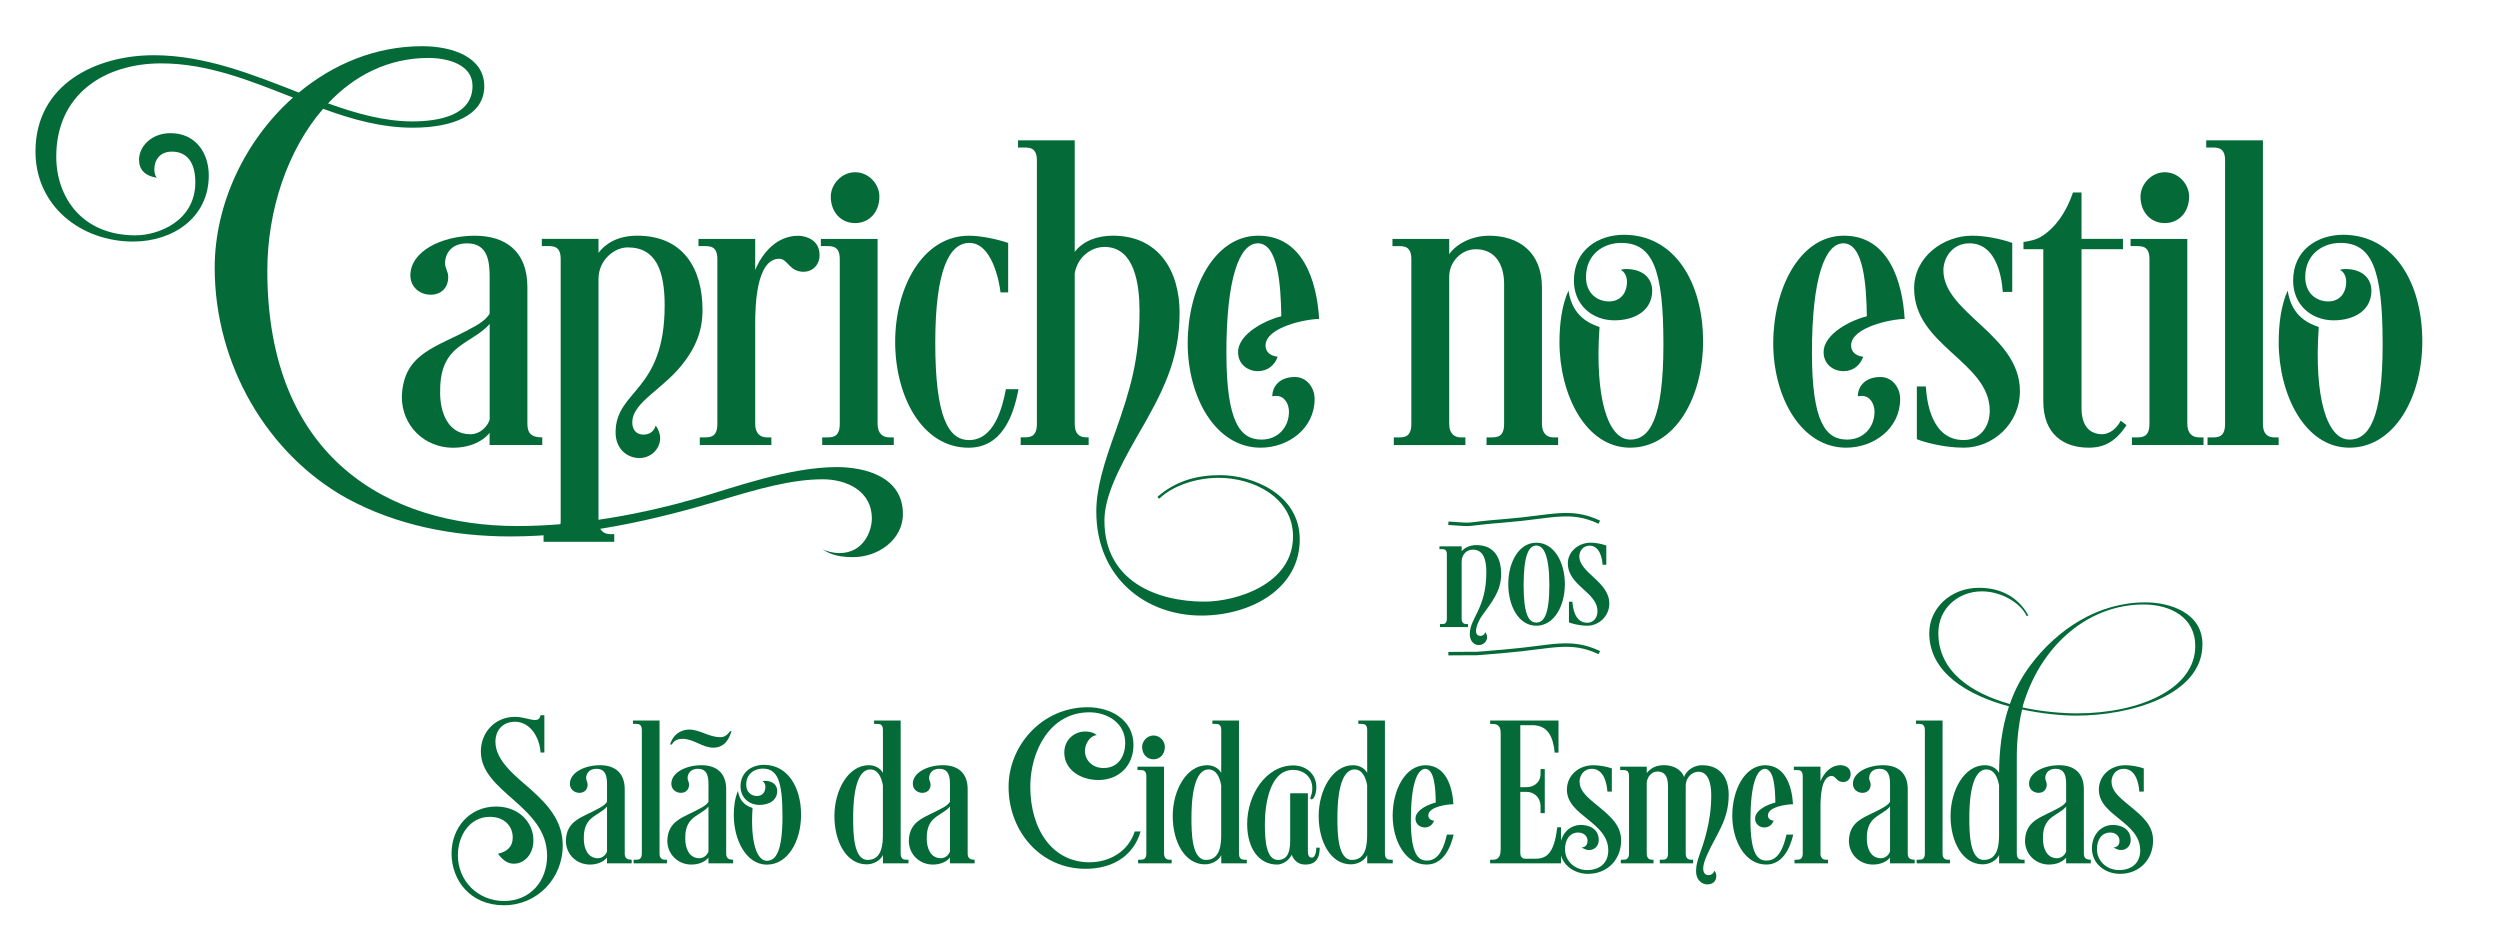 <svg width="723" height="275" viewBox="0 0 723 275" fill="none" xmlns="http://www.w3.org/2000/svg">
<path d="M60.38 50.72C60.38 63.09 49.84 69.86 38.51 69.86C23.41 69.86 10.26 59.58 10.26 43.83C10.26 24.3 27.83 15.97 44.5 15.97C59.21 15.97 73.14 21.57 86.42 26.77C96.31 18.57 108.55 13.36 122.09 13.36C130.81 13.36 140.05 16.48 140.05 24.95C140.05 33.42 130.81 36.93 119.35 36.93C110.5 36.93 101.91 34.59 93.45 31.46C83.17 43.31 77.31 60.75 77.31 78.32C77.31 132.86 112.85 152.13 149.69 152.13C167.78 152.13 186.4 148.49 202.15 143.93C212.3 140.94 228.57 135.08 241.98 135.08C250.31 135.08 261.12 137.94 261.12 148.62C261.12 156.3 253.7 161.12 246.8 161.12C243.68 161.12 240.42 160.73 237.82 158.78C239.25 159.56 241.2 159.95 242.77 159.95C249.67 159.95 252.14 153.7 252.14 149.93C252.14 141.99 244.85 138.61 237.95 138.61C228.97 138.61 219.34 141.34 207.75 144.86C189.01 150.46 168.31 155.14 147.61 155.14C130.95 155.14 114.68 151.89 100.49 144.21C77.32 131.45 62.09 105.42 62.09 77.43C62.09 59.08 70.81 40.59 84.74 28.22C72.5 23.4 60.14 18.33 46.6 18.33C30.33 18.33 16.27 27.18 16.27 45.28C16.27 57 23.69 68.06 39.18 68.06C45.69 68.06 56.49 64.02 56.49 52.7C56.49 47.1 54.15 43.85 49.72 43.85C46.08 43.85 44.64 46.45 44.64 48.93C44.64 49.71 44.77 50.88 45.42 51.4C41.77 50.88 40.21 48.93 40.21 46.19C40.21 42.41 43.72 38.51 49.32 38.51C56.48 38.51 60.38 44.11 60.38 50.75V50.72ZM94.87 29.9C103.2 32.89 111.27 35.11 119.21 35.11C127.15 35.11 136.65 33.29 136.65 24.83C136.65 18.71 129.62 16.76 123.89 16.76C112.3 16.76 102.41 21.84 94.86 29.91L94.87 29.9Z" fill="#046A38"/>
<path d="M141.601 80.14C141.601 75.84 141.211 70.38 135.091 70.38C129.751 70.38 128.711 74.29 128.711 75.98C128.711 77.8 129.621 78.32 129.621 80.15C129.621 83.27 127.541 85.23 124.541 85.23C121.541 85.23 118.681 83.15 118.681 79.63C118.681 72.73 127.661 68.17 137.291 68.17C146.141 68.17 152.521 72.6 152.521 83.01V122.58C152.521 125.31 153.691 126.49 156.821 126.49V128.7H141.591V125.19C139.381 127.92 135.471 129.49 131.051 129.49C122.721 129.49 116.211 123.11 116.211 114.78C116.601 101.89 126.491 100.46 136.651 94.73C136.651 94.73 140.421 92.91 141.601 90.69V80.15V80.14ZM141.601 93.68C138.871 96.93 134.311 98.5 131.061 101.75C127.291 105.65 127.291 110.73 127.291 113.73C127.291 118.94 129.371 125.58 136.011 125.58C139.391 125.58 141.351 122.59 141.611 121.28V93.68H141.601Z" fill="#046A38"/>
<path d="M173.099 73.11C175.049 70.51 178.569 68.16 184.289 68.16C197.569 68.16 203.169 77.66 203.169 89.64C203.169 96.02 200.959 100.44 198.219 104.22C192.229 112.55 182.859 116.07 182.859 122.18C182.859 124 183.769 125.69 186.109 125.69C187.669 125.69 189.099 124.91 189.619 123.09C190.399 124 190.919 125.56 190.919 126.74C190.919 129.73 188.319 132.47 184.929 132.47C181.539 132.47 178.029 130 178.029 125.05C178.029 112.68 192.219 113.46 192.219 88.34C192.219 78.58 189.879 71.55 181.549 71.55C177.639 71.55 173.089 75.2 173.089 80.66V150.56C173.089 153.29 174.519 154.47 176.469 154.47H177.639V156.68H157.199V154.47H158.499C160.319 154.47 162.149 154.21 162.149 150.56V74.93C162.149 71.28 160.199 71.16 158.379 71.16H156.689V69.08H173.089V73.12L173.099 73.11Z" fill="#046A38"/>
<path d="M218.4 122.58C218.4 125.31 219.83 126.49 221.78 126.49H223.08V128.7H202.38V126.49H203.81C205.63 126.49 207.46 126.23 207.46 122.58V74.94C207.46 71.29 205.51 71.17 203.69 71.17H202V69.09H218.4V78.07C220.61 72.86 224.78 68.18 230.9 68.18C230.9 68.18 237.02 68.18 237.02 73.78C237.02 76.77 234.81 78.6 232.46 78.6C228.16 78.6 227.9 74.83 225.3 74.83C218.79 74.96 218.4 88.11 218.4 93.71V122.61V122.58Z" fill="#046A38"/>
<path d="M253.801 69.08V122.58C253.801 125.31 255.231 126.49 257.181 126.49H258.481V128.7H237.781V126.49H239.211C241.031 126.49 242.861 126.23 242.861 122.58V74.94C242.861 71.29 240.911 71.17 239.081 71.17H237.391V69.09H253.791L253.801 69.08ZM247.291 49.81C251.331 49.81 254.321 53.32 254.321 56.84C254.321 61.4 251.331 64.52 247.291 64.52C243.251 64.52 240.261 61.4 240.261 56.84C240.261 53.33 243.381 49.81 247.291 49.81Z" fill="#046A38"/>
<path d="M290.901 112.56H294.551C293.121 120.11 289.861 129.48 280.101 129.48C266.691 129.48 258.881 114.64 258.881 98.89C258.881 83.14 266.821 68.17 280.231 68.17C283.611 68.17 288.041 69.08 291.561 70.25V84.57H289.351C288.961 81.06 286.751 70.25 280.371 70.25C274.641 70.25 270.481 77.8 270.481 99.15C270.481 120.5 274.251 127.27 280.241 127.27C287.531 127.27 289.871 117.9 290.911 112.56H290.901Z" fill="#046A38"/>
<path d="M310.81 72.85C313.28 69.6 317.45 68.16 321.87 68.16C335.15 68.16 341.14 78.44 341.14 90.42C341.14 104.22 336.19 113.59 328.77 126.35C323.17 136.11 319.4 143.92 319.4 150.56C319.4 168.13 334.63 173.99 348.3 173.99C357.41 173.99 373.94 169.04 373.94 155.11C373.94 143.92 362.61 138.19 352.46 138.19C346.21 138.19 339.44 140.27 335.28 144.18C334.89 144.18 334.89 143.79 334.76 143.66C340.36 138.84 346.48 137.41 352.98 137.41C361.96 137.41 375.89 142.75 375.89 156.02C375.89 170.21 361.83 178.02 347.38 178.02C331.37 178.02 317.05 167.09 317.05 147.95C317.05 141.18 319.26 134.02 322.65 124.65C326.82 112.8 329.55 103.95 329.55 90.02C329.55 82.47 328.25 71.41 319.4 71.41C315.63 71.41 311.59 74.27 310.81 79.09V122.57C310.81 125.3 311.98 126.48 314.19 126.48H314.84V128.69H295.18V126.48H296.22C298.04 126.48 299.87 126.22 299.87 122.57V46.43C299.87 42.78 297.92 42.66 296.1 42.66H294.41V40.58H310.81V72.86V72.85Z" fill="#046A38"/>
<path d="M354.68 102.14C354.68 122.19 358.72 127.13 364.83 127.13C369.65 127.13 372.77 123.49 372.77 119.06C372.77 116.98 371.6 114.5 369.12 114.5C368.73 114.5 368.34 114.5 367.95 114.63C367.95 111.64 370.16 109.03 374.46 109.03C377.97 109.03 380.19 112.15 380.19 115.41C380.19 123.87 372.64 129.47 364.57 129.47C351.55 129.47 343.48 114.89 343.48 99.27C343.48 83.65 351.03 68.16 363.92 68.16C376.81 68.16 380.84 81.31 381.49 92.24C377.84 92.24 366 94.58 366 99.92C366 101.61 367.17 102.91 369.51 103.17C368.6 105.64 366.65 107.34 363.78 107.34C360.91 107.34 358.05 105.39 358.05 101.87C358.05 96.27 366.64 92.37 370.55 91.46C370.42 82.61 369.64 70.37 363.78 70.37C358.44 70.37 354.67 80.39 354.67 102.13L354.68 102.14Z" fill="#046A38"/>
<path d="M419.109 69.08V73.51C421.189 70.52 425.619 68.17 430.699 68.17C439.029 68.17 445.929 72.73 445.929 83.14V122.58C445.929 125.31 447.359 126.49 449.179 126.49H450.609V128.7H429.909V126.49H431.339C433.159 126.49 434.989 126.23 434.989 122.58V82.1C434.989 76.63 432.519 72.08 426.789 72.08C422.619 72.08 419.109 75.72 419.109 80.02V122.59C419.109 125.32 420.539 126.5 422.489 126.5H423.789V128.71H403.089V126.5H404.519C406.339 126.5 408.159 126.24 408.159 122.59V74.95C408.159 71.3 406.209 71.18 404.389 71.18H402.699V69.1H419.099L419.109 69.08Z" fill="#046A38"/>
<path d="M471.43 127.14C477.03 127.14 481.06 121.28 481.06 99.54C481.06 77.8 477.94 70.25 468.82 70.25C463.74 70.25 458.67 73.5 458.67 80.14C458.67 84.83 461.92 87.17 465.31 87.17C468.7 87.17 470.52 84.7 470.52 81.44C470.52 80.01 469.87 78.58 468.7 78.06C468.7 78.06 469.35 77.8 470.26 77.8C475.34 77.8 477.81 80.66 477.81 84.05C477.81 89.78 472.86 92.64 466.88 92.64C460.5 92.64 455.17 88.21 455.17 81.18C455.17 72.2 462.33 67.9 469.62 67.9C484.33 67.9 492.53 81.7 492.53 98.75C492.53 114.89 484.46 129.47 471.44 129.47C458.42 129.47 451 113.85 451 99.01C451 93.8 451.65 88.34 453.6 84.04C454.77 91.85 460.11 93.67 462.58 94.58C461.15 115.15 465.05 127.12 471.43 127.12V127.14Z" fill="#046A38"/>
<path d="M524.02 102.14C524.02 122.19 528.06 127.13 534.17 127.13C538.99 127.13 542.11 123.49 542.11 119.06C542.11 116.98 540.94 114.5 538.46 114.5C538.07 114.5 537.68 114.5 537.29 114.63C537.29 111.64 539.5 109.03 543.8 109.03C547.31 109.03 549.53 112.15 549.53 115.41C549.53 123.87 541.98 129.47 533.91 129.47C520.89 129.47 512.82 114.89 512.82 99.27C512.82 83.65 520.37 68.16 533.26 68.16C546.15 68.16 550.18 81.31 550.83 92.24C547.18 92.24 535.34 94.58 535.34 99.92C535.34 101.61 536.51 102.91 538.85 103.17C537.94 105.64 535.99 107.34 533.12 107.34C530.25 107.34 527.39 105.39 527.39 101.87C527.39 96.27 535.98 92.37 539.89 91.46C539.76 82.61 538.98 70.37 533.12 70.37C527.78 70.37 524.01 80.39 524.01 102.13L524.02 102.14Z" fill="#046A38"/>
<path d="M556.951 111.77C557.211 115.94 558.511 127.26 567.881 127.26C572.571 127.26 575.431 123.48 575.431 118.8C575.431 104.61 553.561 100.06 553.561 83.39C553.561 74.28 562.021 68.16 570.351 68.16C574.131 68.16 578.551 69.07 581.941 70.24V84.43H579.211C578.821 78.96 576.871 70.37 569.581 70.37C564.501 70.37 562.031 74.67 562.031 78.18C562.031 90.55 584.161 96.92 584.161 113.07C584.161 122.57 576.351 129.47 567.891 129.47C561.771 129.47 555.781 127.65 554.351 127V111.77H556.951Z" fill="#046A38"/>
<path d="M601.979 55.67V69.08H613.959V72.07H601.979V118.02C601.979 122.84 604.059 125.57 607.969 125.57C609.139 125.57 611.609 124.92 613.309 121.66L614.999 122.96C611.879 127.65 608.619 129.47 604.069 129.47C596.779 129.47 590.919 125.56 590.919 116.06V72.06H585.189V69.98C587.009 69.72 588.969 69.33 590.529 68.29C594.439 65.82 597.559 61.39 599.509 55.66H601.979V55.67Z" fill="#046A38"/>
<path d="M632.57 69.08V122.58C632.57 125.31 634 126.49 635.95 126.49H637.25V128.7H616.55V126.49H617.98C619.8 126.49 621.62 126.23 621.62 122.58V74.94C621.62 71.29 619.67 71.17 617.85 71.17H616.16V69.09H632.56L632.57 69.08ZM626.06 49.81C630.1 49.81 633.09 53.32 633.09 56.84C633.09 61.4 630.1 64.52 626.06 64.52C622.02 64.52 619.03 61.4 619.03 56.84C619.03 53.33 622.15 49.81 626.06 49.81Z" fill="#046A38"/>
<path d="M643.499 46.43C643.499 42.78 641.549 42.66 639.729 42.66H638.039V40.58H654.439V122.59C654.439 125.32 655.609 126.5 657.819 126.5H658.989V128.71H638.419V126.5H639.849C641.669 126.5 643.489 126.24 643.489 122.59V46.43H643.499Z" fill="#046A38"/>
<path d="M679.43 127.14C685.03 127.14 689.06 121.28 689.06 99.54C689.06 77.8 685.94 70.25 676.82 70.25C671.74 70.25 666.67 73.5 666.67 80.14C666.67 84.83 669.92 87.17 673.31 87.17C676.7 87.17 678.52 84.7 678.52 81.44C678.52 80.01 677.87 78.58 676.7 78.06C676.7 78.06 677.35 77.8 678.26 77.8C683.34 77.8 685.81 80.66 685.81 84.05C685.81 89.78 680.86 92.64 674.88 92.64C668.5 92.64 663.17 88.21 663.17 81.18C663.17 72.2 670.33 67.9 677.62 67.9C692.33 67.9 700.53 81.7 700.53 98.75C700.53 114.89 692.46 129.47 679.44 129.47C666.42 129.47 659 113.85 659 99.01C659 93.8 659.65 88.34 661.6 84.04C662.77 91.85 668.11 93.67 670.58 94.58C669.15 115.15 673.05 127.12 679.43 127.12V127.14Z" fill="#046A38"/>
<path d="M422.719 158V159.43C423.479 158.46 425.009 157.64 426.999 157.64C432.099 157.64 434.139 161.31 434.139 166C434.139 171.05 431.339 174.21 428.479 178.24C428.119 178.7 426.849 180.99 426.849 182.52C426.849 183.23 427.209 183.9 428.119 183.9C428.779 183.9 429.339 183.54 429.549 182.83C429.859 183.19 430.059 183.8 430.059 184.31C430.059 185.48 429.039 186.55 427.659 186.55C426.279 186.55 425.059 185.38 425.059 183.39C425.059 178.7 429.849 176.05 429.849 165.49C429.849 161.67 428.929 158.96 425.919 158.96C424.129 158.96 422.709 160.39 422.709 162.43V178.95C422.709 180.02 423.269 180.48 424.039 180.48H424.549V181.35H416.439V180.48H416.999C417.709 180.48 418.429 180.38 418.429 178.95V160.29C418.429 158.86 417.669 158.81 416.949 158.81H416.289V157.99H422.709L422.719 158Z" fill="#046A38"/>
<path d="M444.299 156.95C449.399 156.95 452.559 162.51 452.559 168.93C452.559 175.35 449.399 180.96 444.299 180.96C439.199 180.96 436.189 175.25 436.189 168.93C436.189 162.61 439.249 156.95 444.299 156.95ZM444.299 180.05C446.489 180.05 448.069 177.76 448.069 169.24C448.069 160.72 446.489 157.77 444.299 157.77C442.109 157.77 440.629 160.68 440.629 169.24C440.629 177.8 442.159 180.05 444.299 180.05Z" fill="#046A38"/>
<path d="M454.75 174.03C454.85 175.66 455.36 180.1 459.03 180.1C460.87 180.1 461.99 178.62 461.99 176.78C461.99 171.22 453.42 169.44 453.42 162.91C453.42 159.34 456.73 156.94 460 156.94C461.48 156.94 463.21 157.3 464.54 157.76V163.32H463.47C463.32 161.18 462.55 157.81 459.7 157.81C457.71 157.81 456.74 159.49 456.74 160.87C456.74 165.71 465.41 168.21 465.41 174.54C465.41 178.26 462.35 180.96 459.04 180.96C456.64 180.96 454.3 180.25 453.74 179.99V174.02H454.76L454.75 174.03Z" fill="#046A38"/>
<path d="M143.28 214.53C143.28 220.14 149.32 224.6 153.65 228.44C159.2 233.38 162.74 237.96 162.74 244.54C162.74 254 155.42 261.8 145.72 261.8C136.02 261.8 130.59 254.6 130.59 246.79C130.59 239.47 135.71 233.25 143.46 233.25C150.05 233.25 154.26 237.83 154.26 243.01C154.26 247.1 151.64 249.78 148.59 249.78C146.88 249.78 145.48 248.86 144.01 246.91C146.82 246.24 148.28 244.77 148.28 242.21C148.28 238.67 145.6 236.23 141.69 236.23C135.77 236.23 132.42 241.72 132.42 247.33C132.42 254.77 138.22 260.57 145.78 260.57C153.34 260.57 158.22 254.84 158.22 247.51C158.22 232.99 139.06 229.21 139.06 217.31C139.06 211.88 143.09 207.31 148.94 207.31C151.2 207.31 153.33 208.23 154.74 208.23C155.59 208.23 156.14 207.86 156.33 206.83H157.43V217.63H156.33C156.09 213.36 153.4 208.72 148.89 208.72C146.14 208.72 143.28 210.49 143.28 214.52V214.53Z" fill="#046A38"/>
<path d="M175.55 226.92C175.55 224.91 175.37 222.34 172.5 222.34C170 222.34 169.51 224.17 169.51 224.96C169.51 225.81 169.94 226.06 169.94 226.91C169.94 228.37 168.96 229.29 167.56 229.29C166.16 229.29 164.81 228.31 164.81 226.67C164.81 223.44 169.02 221.3 173.53 221.3C177.68 221.3 180.67 223.37 180.67 228.25V246.8C180.67 248.08 181.22 248.63 182.68 248.63V249.67H175.54V248.02C174.5 249.3 172.67 250.03 170.6 250.03C166.7 250.03 163.65 247.04 163.65 243.14C163.83 237.1 168.47 236.43 173.23 233.74C173.23 233.74 175 232.89 175.55 231.85V226.91V226.92ZM175.55 233.26C174.27 234.78 172.13 235.52 170.61 237.04C168.84 238.87 168.84 241.25 168.84 242.65C168.84 245.09 169.82 248.2 172.93 248.2C174.52 248.2 175.43 246.8 175.55 246.19V233.26Z" fill="#046A38"/>
<path d="M185.611 211.12C185.611 209.41 184.691 209.35 183.841 209.35H183.051V208.37H190.741V246.8C190.741 248.08 191.291 248.63 192.331 248.63H192.881V249.67H183.241V248.63H183.911C184.761 248.63 185.621 248.51 185.621 246.8V211.11L185.611 211.12Z" fill="#046A38"/>
<path d="M204.89 226.92C204.89 224.91 204.71 222.34 201.84 222.34C199.34 222.34 198.85 224.17 198.85 224.96C198.85 225.81 199.28 226.06 199.28 226.91C199.28 228.37 198.3 229.29 196.9 229.29C195.5 229.29 194.15 228.31 194.15 226.67C194.15 223.44 198.36 221.3 202.87 221.3C207.02 221.3 210.01 223.37 210.01 228.25V246.8C210.01 248.08 210.56 248.63 212.02 248.63V249.67H204.88V248.02C203.84 249.3 202.01 250.03 199.94 250.03C196.04 250.03 192.99 247.04 192.99 243.14C193.17 237.1 197.81 236.43 202.57 233.74C202.57 233.74 204.34 232.89 204.89 231.85V226.91V226.92ZM211.11 211.48C210.01 213.07 208.98 213.19 208.3 213.19C205.01 213.19 202.38 210.99 199.33 210.99C197.87 210.99 194.94 211.6 193.78 215.32H194.27C195.12 213.79 196.59 213.67 197.38 213.67C200.61 213.67 203.17 216.23 206.29 216.23C208.43 216.23 210.5 215.13 211.54 211.47H211.11V211.48ZM204.89 233.26C203.61 234.78 201.47 235.52 199.95 237.04C198.18 238.87 198.18 241.25 198.18 242.65C198.18 245.09 199.16 248.2 202.27 248.2C203.86 248.2 204.77 246.8 204.89 246.19V233.26Z" fill="#046A38"/>
<path d="M221.781 248.94C224.401 248.94 226.291 246.19 226.291 236.01C226.291 225.83 224.831 222.28 220.561 222.28C218.181 222.28 215.801 223.81 215.801 226.92C215.801 229.12 217.321 230.21 218.911 230.21C220.501 230.21 221.351 229.05 221.351 227.53C221.351 226.86 221.051 226.19 220.501 225.94C220.501 225.94 220.801 225.82 221.231 225.82C223.611 225.82 224.771 227.16 224.771 228.75C224.771 231.43 222.451 232.78 219.651 232.78C216.661 232.78 214.161 230.71 214.161 227.41C214.161 223.2 217.521 221.19 220.931 221.19C227.821 221.19 231.671 227.66 231.671 235.65C231.671 243.21 227.891 250.05 221.791 250.05C215.691 250.05 212.211 242.73 212.211 235.77C212.211 233.33 212.511 230.77 213.431 228.75C213.981 232.41 216.481 233.26 217.641 233.69C216.971 243.33 218.801 248.94 221.791 248.94H221.781Z" fill="#046A38"/>
<path d="M250.641 249.97C244.781 249.97 241.311 243.44 241.311 236C241.311 228.56 245.271 221.3 251.251 221.3C252.711 221.3 254.421 221.91 255.341 223.5V211.12C255.341 209.41 254.421 209.35 253.571 209.35H252.781V208.37H260.471V246.8C260.471 248.51 261.391 248.63 262.121 248.63H262.731V249.67H255.351V247.29C254.071 249.73 251.381 249.97 250.651 249.97H250.641ZM250.941 248.69C255.091 248.69 255.331 244.11 255.331 241.31V227.1C254.901 224.72 253.871 222.52 251.671 222.52C248.801 222.52 246.731 226.61 246.731 236.49C246.731 240.76 246.791 248.69 250.941 248.69Z" fill="#046A38"/>
<path d="M274.73 226.92C274.73 224.91 274.55 222.34 271.68 222.34C269.18 222.34 268.69 224.17 268.69 224.96C268.69 225.81 269.12 226.06 269.12 226.91C269.12 228.37 268.14 229.29 266.74 229.29C265.34 229.29 263.99 228.31 263.99 226.67C263.99 223.44 268.2 221.3 272.71 221.3C276.86 221.3 279.85 223.37 279.85 228.25V246.8C279.85 248.08 280.4 248.63 281.86 248.63V249.67H274.72V248.02C273.68 249.3 271.85 250.03 269.78 250.03C265.88 250.03 262.83 247.04 262.83 243.14C263.01 237.1 267.65 236.43 272.41 233.74C272.41 233.74 274.18 232.89 274.73 231.85V226.91V226.92ZM274.73 233.26C273.45 234.78 271.31 235.52 269.79 237.04C268.02 238.87 268.02 241.25 268.02 242.65C268.02 245.09 269 248.2 272.11 248.2C273.7 248.2 274.61 246.8 274.73 246.19V233.26Z" fill="#046A38"/>
<path d="M329.87 240.46C327.61 248.09 321.09 251.26 313.95 251.26C300.83 251.26 291.68 240.34 291.68 227.59C291.68 215.57 301.38 204.53 314.56 204.53C321.09 204.53 327.8 208.07 327.8 215.45C327.8 221.49 323.53 225.58 317.67 225.58C312.48 225.58 307.79 222.59 307.79 217.65C307.79 213.99 310.6 211.55 313.89 211.55C316.15 211.55 317.18 212.59 317.18 212.59C315.29 212.77 313.76 214.97 313.76 217.23C313.76 219.49 315.59 222.11 319.13 222.11C323.77 222.11 325.41 218.21 325.41 214.91C325.41 208.81 319.92 206 315.04 206C303.51 206 297.96 217.41 297.96 227.47C297.96 240.04 304.49 249.37 315.04 249.37C320.96 249.37 326.33 246.2 328.16 240.46H329.87Z" fill="#046A38"/>
<path d="M336.641 221.73V246.8C336.641 248.08 337.311 248.63 338.231 248.63H338.841V249.67H329.141V248.63H329.811C330.661 248.63 331.521 248.51 331.521 246.8V224.47C331.521 222.76 330.601 222.7 329.751 222.7H328.961V221.72H336.651L336.641 221.73ZM333.591 212.7C335.481 212.7 336.881 214.35 336.881 215.99C336.881 218.12 335.481 219.59 333.591 219.59C331.701 219.59 330.301 218.13 330.301 215.99C330.301 214.34 331.761 212.7 333.591 212.7Z" fill="#046A38"/>
<path d="M348.48 249.97C342.62 249.97 339.15 243.44 339.15 236C339.15 228.56 343.11 221.3 349.09 221.3C350.55 221.3 352.26 221.91 353.18 223.5V211.12C353.18 209.41 352.26 209.35 351.41 209.35H350.62V208.37H358.31V246.8C358.31 248.51 359.23 248.63 359.96 248.63H360.57V249.67H353.19V247.29C351.91 249.73 349.22 249.97 348.49 249.97H348.48ZM348.78 248.69C352.93 248.69 353.17 244.11 353.17 241.31V227.1C352.74 224.72 351.71 222.52 349.51 222.52C346.64 222.52 344.57 226.61 344.57 236.49C344.57 240.76 344.63 248.69 348.78 248.69Z" fill="#046A38"/>
<path d="M379.28 231.19C379.1 231.19 378.97 231.07 378.97 230.82C378.97 230.7 378.97 230.64 379.03 230.52C379.21 229.97 379.52 229.3 379.52 227.96C379.52 224.54 376.84 222.65 373.97 222.65C367.14 222.65 365.8 232.84 365.8 238.27C365.8 243.27 366.23 248.7 369.64 248.7C372.75 248.7 373.12 245.53 373.12 243.09V229.42H378.24V246.07C378.24 247.84 378.85 248.02 379.4 248.02C380.68 248.02 380.68 245.15 380.68 245.15H381.66C381.66 249.54 379.22 250.03 377.45 250.03C375.32 250.03 374.16 248.69 373.55 247.22C372.33 249.6 370.13 250.03 369.34 250.03C364.09 250.03 360.68 245.39 360.68 238.26C360.68 229.96 366.05 221.36 374.04 221.36C377.4 221.36 380.69 223.56 380.69 227.7C380.69 228.55 380.51 230.08 379.77 230.93C379.59 231.11 379.4 231.17 379.28 231.17V231.19Z" fill="#046A38"/>
<path d="M390.689 249.97C384.829 249.97 381.359 243.44 381.359 236C381.359 228.56 385.319 221.3 391.299 221.3C392.759 221.3 394.469 221.91 395.389 223.5V211.12C395.389 209.41 394.469 209.35 393.619 209.35H392.829V208.37H400.519V246.8C400.519 248.51 401.439 248.63 402.169 248.63H402.779V249.67H395.399V247.29C394.119 249.73 391.429 249.97 390.699 249.97H390.689ZM390.989 248.69C395.139 248.69 395.379 244.11 395.379 241.31V227.1C394.949 224.72 393.919 222.52 391.719 222.52C388.849 222.52 386.779 226.61 386.779 236.49C386.779 240.76 386.839 248.69 390.989 248.69Z" fill="#046A38"/>
<path d="M420.33 232.59C418.44 232.59 413.07 233.32 413.07 235.82C413.07 236.61 413.62 237.22 414.72 237.35C414.29 238.51 413.38 239.3 412.04 239.3C410.7 239.3 409.36 238.38 409.36 236.74C409.36 234.12 413.39 232.53 415.22 232.1C415.16 227.95 414.85 222.34 412.11 222.34C409.67 222.58 408.02 227.28 408.02 237.22C408.02 246.61 409.97 248.87 412.53 248.87H412.77C416.37 248.87 417.71 244.48 418.44 241.37H420.39C419.47 245.4 417.28 250.03 412.58 250.03C406.48 250.03 402.76 243.2 402.76 235.88C402.76 228.56 406.3 221.3 412.34 221.3C418.2 221.42 420.03 227.52 420.33 232.59Z" fill="#046A38"/>
<path d="M439.669 227.65H441.439C443.509 227.65 445.529 226.37 445.529 223.75V222.41H446.749V235.16H445.529V233.21C445.529 230.65 443.699 229 441.439 229H439.669V246.63C439.669 248.22 440.649 248.34 441.129 248.34H443.879C446.629 248.34 449.429 247.67 450.349 239.25H451.449V249.68H430.949V248.64H431.739C433.879 248.64 433.999 246.75 433.999 245.41V212.35C433.999 211.13 433.999 209.36 431.619 209.36H430.949V208.38H450.719V217.65H449.619C449.189 213.38 447.849 209.72 443.089 209.72H439.669V227.66V227.65Z" fill="#046A38"/>
<path d="M460.711 221.3C462.481 221.3 464.551 221.67 466.141 222.22V228.93H464.861C464.681 226.37 463.761 222.34 460.351 222.34C457.971 222.34 456.811 224.35 456.811 226C456.811 228.5 458.521 230.21 462.181 233.14C465.901 236.19 468.831 238.75 468.831 243.08C468.831 248.45 464.991 252.72 459.251 252.72C455.101 252.72 451.141 249.91 451.141 245.34C451.141 241.56 453.641 238.57 457.241 238.57C459.131 238.57 462.361 239.42 462.361 242.96C462.361 244.67 461.081 245.83 459.611 245.83C458.821 245.83 458.271 245.59 457.411 245.1C458.751 244.98 459.121 244.06 459.121 243.15C459.121 241.81 458.021 240.77 456.441 240.77C453.881 240.77 452.601 242.97 452.601 245.59C452.601 249.19 455.651 251.63 459.011 251.63C462.371 251.63 465.111 249.8 465.111 245.96C465.111 237.66 453.151 235.96 453.151 228.39C453.151 224.12 456.691 221.31 460.711 221.31V221.3Z" fill="#046A38"/>
<path d="M492.251 221.3C497.501 221.3 499.941 224.9 499.941 229.9C499.941 237.22 496.341 241.25 493.661 247.29C492.991 248.75 492.561 250.22 492.561 251.19C492.561 252.11 492.931 253.08 494.091 253.08C494.881 253.08 495.551 252.65 495.801 251.8C496.171 252.23 496.351 252.78 496.351 253.39C496.351 254.79 495.371 255.77 493.731 255.77C492.091 255.77 490.501 254.37 490.501 251.99C490.501 248.51 492.151 246.56 493.671 240.09C494.341 237.28 494.891 234.05 494.891 229.96C494.891 226.36 493.971 223.19 491.171 223.19C489.281 223.19 487.631 224.9 487.511 226.97V246.8C487.511 248.08 488.061 248.63 489.041 248.63H489.651V249.67H480.011V248.63H480.681C481.601 248.63 482.391 248.51 482.391 246.8V227.58C482.391 225.2 481.901 223.13 479.281 223.13C477.631 223.13 476.411 224.66 476.231 226.3V246.8C476.231 248.08 476.841 248.63 477.761 248.63H478.191V249.67H468.731V248.63H469.401C470.251 248.63 471.111 248.51 471.111 246.8V224.47C471.111 222.76 470.191 222.7 469.341 222.7H468.551V221.72H476.241V223.55C477.641 221.9 479.171 221.29 481.301 221.29C483.561 221.29 486.121 222.27 487.031 224.71C487.821 222.51 490.201 221.29 492.281 221.29L492.251 221.3Z" fill="#046A38"/>
<path d="M518.541 232.59C516.651 232.59 511.281 233.32 511.281 235.82C511.281 236.61 511.831 237.22 512.931 237.35C512.501 238.51 511.591 239.3 510.251 239.3C508.911 239.3 507.571 238.38 507.571 236.74C507.571 234.12 511.601 232.53 513.431 232.1C513.371 227.95 513.061 222.34 510.321 222.34C507.881 222.58 506.231 227.28 506.231 237.22C506.231 246.61 508.181 248.87 510.741 248.87H510.981C514.581 248.87 515.921 244.48 516.651 241.37H518.601C517.681 245.4 515.491 250.03 510.791 250.03C504.691 250.03 500.971 243.2 500.971 235.88C500.971 228.56 504.511 221.3 510.551 221.3C516.411 221.42 518.241 227.52 518.541 232.59Z" fill="#046A38"/>
<path d="M526.469 246.8C526.469 248.08 527.139 248.63 528.059 248.63H528.669V249.67H518.969V248.63H519.639C520.489 248.63 521.349 248.51 521.349 246.8V224.47C521.349 222.76 520.429 222.7 519.579 222.7H518.789V221.72H526.479V225.93C527.519 223.49 529.469 221.29 532.339 221.29C532.339 221.29 535.209 221.29 535.209 223.91C535.209 225.31 534.169 226.17 533.079 226.17C531.069 226.17 530.949 224.4 529.719 224.4C526.669 224.46 526.489 230.62 526.489 233.25V246.79L526.469 246.8Z" fill="#046A38"/>
<path d="M546.599 226.92C546.599 224.91 546.419 222.34 543.549 222.34C541.049 222.34 540.559 224.17 540.559 224.96C540.559 225.81 540.989 226.06 540.989 226.91C540.989 228.37 540.009 229.29 538.609 229.29C537.209 229.29 535.859 228.31 535.859 226.67C535.859 223.44 540.069 221.3 544.579 221.3C548.729 221.3 551.719 223.37 551.719 228.25V246.8C551.719 248.08 552.269 248.63 553.729 248.63V249.67H546.589V248.02C545.549 249.3 543.719 250.03 541.649 250.03C537.749 250.03 534.699 247.04 534.699 243.14C534.879 237.1 539.519 236.43 544.279 233.74C544.279 233.74 546.049 232.89 546.599 231.85V226.91V226.92ZM546.599 233.26C545.319 234.78 543.179 235.52 541.659 237.04C539.889 238.87 539.889 241.25 539.889 242.65C539.889 245.09 540.869 248.2 543.979 248.2C545.569 248.2 546.479 246.8 546.599 246.19V233.26Z" fill="#046A38"/>
<path d="M556.66 211.12C556.66 209.41 555.74 209.35 554.89 209.35H554.1V208.37H561.79V246.8C561.79 248.08 562.34 248.63 563.38 248.63H563.93V249.67H554.29V248.63H554.96C555.81 248.63 556.67 248.51 556.67 246.8V211.11L556.66 211.12Z" fill="#046A38"/>
<path d="M578.129 247.29C576.849 249.73 574.159 249.97 573.429 249.97C567.569 249.97 564.099 243.44 564.099 236C564.099 228.56 568.059 221.3 574.039 221.3C575.499 221.3 577.209 221.91 578.129 223.5C578.189 217.16 578.859 210.63 580.999 204.28C569.229 201.11 557.939 194.64 557.939 183.11C557.939 175.85 564.219 169.99 572.279 169.99C578.379 169.99 583.499 172.43 586.619 177.98L586.129 178.16C584.119 174.07 578.509 171.02 573.139 171.02C566.489 171.02 560.569 175.78 560.569 183.1C560.569 194.33 570.389 200.55 581.249 203.6C582.589 199.76 584.479 196.04 587.109 192.5C594.979 181.95 606.809 174.2 620.419 174.2C627.619 174.2 636.949 177.25 636.949 186.34C636.949 201.16 615.839 206.96 600.469 206.96C596.259 206.96 590.589 206.41 584.789 205.19C583.809 209.28 583.259 214.4 583.259 218.31V246.8C583.259 248.51 584.179 248.63 584.909 248.63H585.519V249.67H578.139V247.29H578.129ZM573.739 248.69C577.889 248.69 578.129 244.11 578.129 241.31V227.1C577.699 224.72 576.669 222.52 574.469 222.52C571.599 222.52 569.529 226.61 569.529 236.49C569.529 240.76 569.589 248.69 573.739 248.69ZM584.909 204.59C590.579 205.81 596.259 206.3 600.709 206.3C618.649 206.3 634.869 199.29 634.869 186.84C634.869 178.48 627.669 174.82 619.919 174.82C604.179 174.82 590.879 186.17 585.509 202.52C585.269 203.19 585.079 203.86 584.899 204.59H584.909Z" fill="#046A38"/>
<path d="M597.531 226.92C597.531 224.91 597.351 222.34 594.481 222.34C591.981 222.34 591.491 224.17 591.491 224.96C591.491 225.81 591.921 226.06 591.921 226.91C591.921 228.37 590.941 229.29 589.541 229.29C588.141 229.29 586.791 228.31 586.791 226.67C586.791 223.44 591.001 221.3 595.511 221.3C599.661 221.3 602.651 223.37 602.651 228.25V246.8C602.651 248.08 603.201 248.63 604.661 248.63V249.67H597.521V248.02C596.481 249.3 594.651 250.03 592.581 250.03C588.681 250.03 585.631 247.04 585.631 243.14C585.811 237.1 590.451 236.43 595.211 233.74C595.211 233.74 596.981 232.89 597.531 231.85V226.91V226.92ZM597.531 233.26C596.251 234.78 594.111 235.52 592.591 237.04C590.821 238.87 590.821 241.25 590.821 242.65C590.821 245.09 591.801 248.2 594.911 248.2C596.501 248.2 597.411 246.8 597.531 246.19V233.26Z" fill="#046A38"/>
<path d="M614.55 221.3C616.32 221.3 618.39 221.67 619.98 222.22V228.93H618.701C618.521 226.37 617.6 222.34 614.19 222.34C611.81 222.34 610.651 224.35 610.651 226C610.651 228.5 612.361 230.21 616.021 233.14C619.741 236.19 622.67 238.75 622.67 243.08C622.67 248.45 618.831 252.72 613.091 252.72C608.941 252.72 604.98 249.91 604.98 245.34C604.98 241.56 607.481 238.57 611.081 238.57C612.971 238.57 616.201 239.42 616.201 242.96C616.201 244.67 614.921 245.83 613.451 245.83C612.661 245.83 612.11 245.59 611.25 245.1C612.59 244.98 612.961 244.06 612.961 243.15C612.961 241.81 611.861 240.77 610.281 240.77C607.721 240.77 606.44 242.97 606.44 245.59C606.44 249.19 609.49 251.63 612.85 251.63C616.21 251.63 618.951 249.8 618.951 245.96C618.951 237.66 606.99 235.96 606.99 228.39C606.99 224.12 610.53 221.31 614.55 221.31V221.3Z" fill="#046A38"/>
<path d="M462.529 188.74C454.069 184.77 448.889 187.2 435.149 188.33C422.589 189.36 431.169 188.87 418.869 189.04" stroke="#046A38" stroke-miterlimit="10"/>
<path d="M462.529 151.02C454.069 147.05 448.889 149.53 435.149 150.61C422.319 151.62 427.559 151.96 418.869 151.32" stroke="#046A38" stroke-miterlimit="10"/>
</svg>

